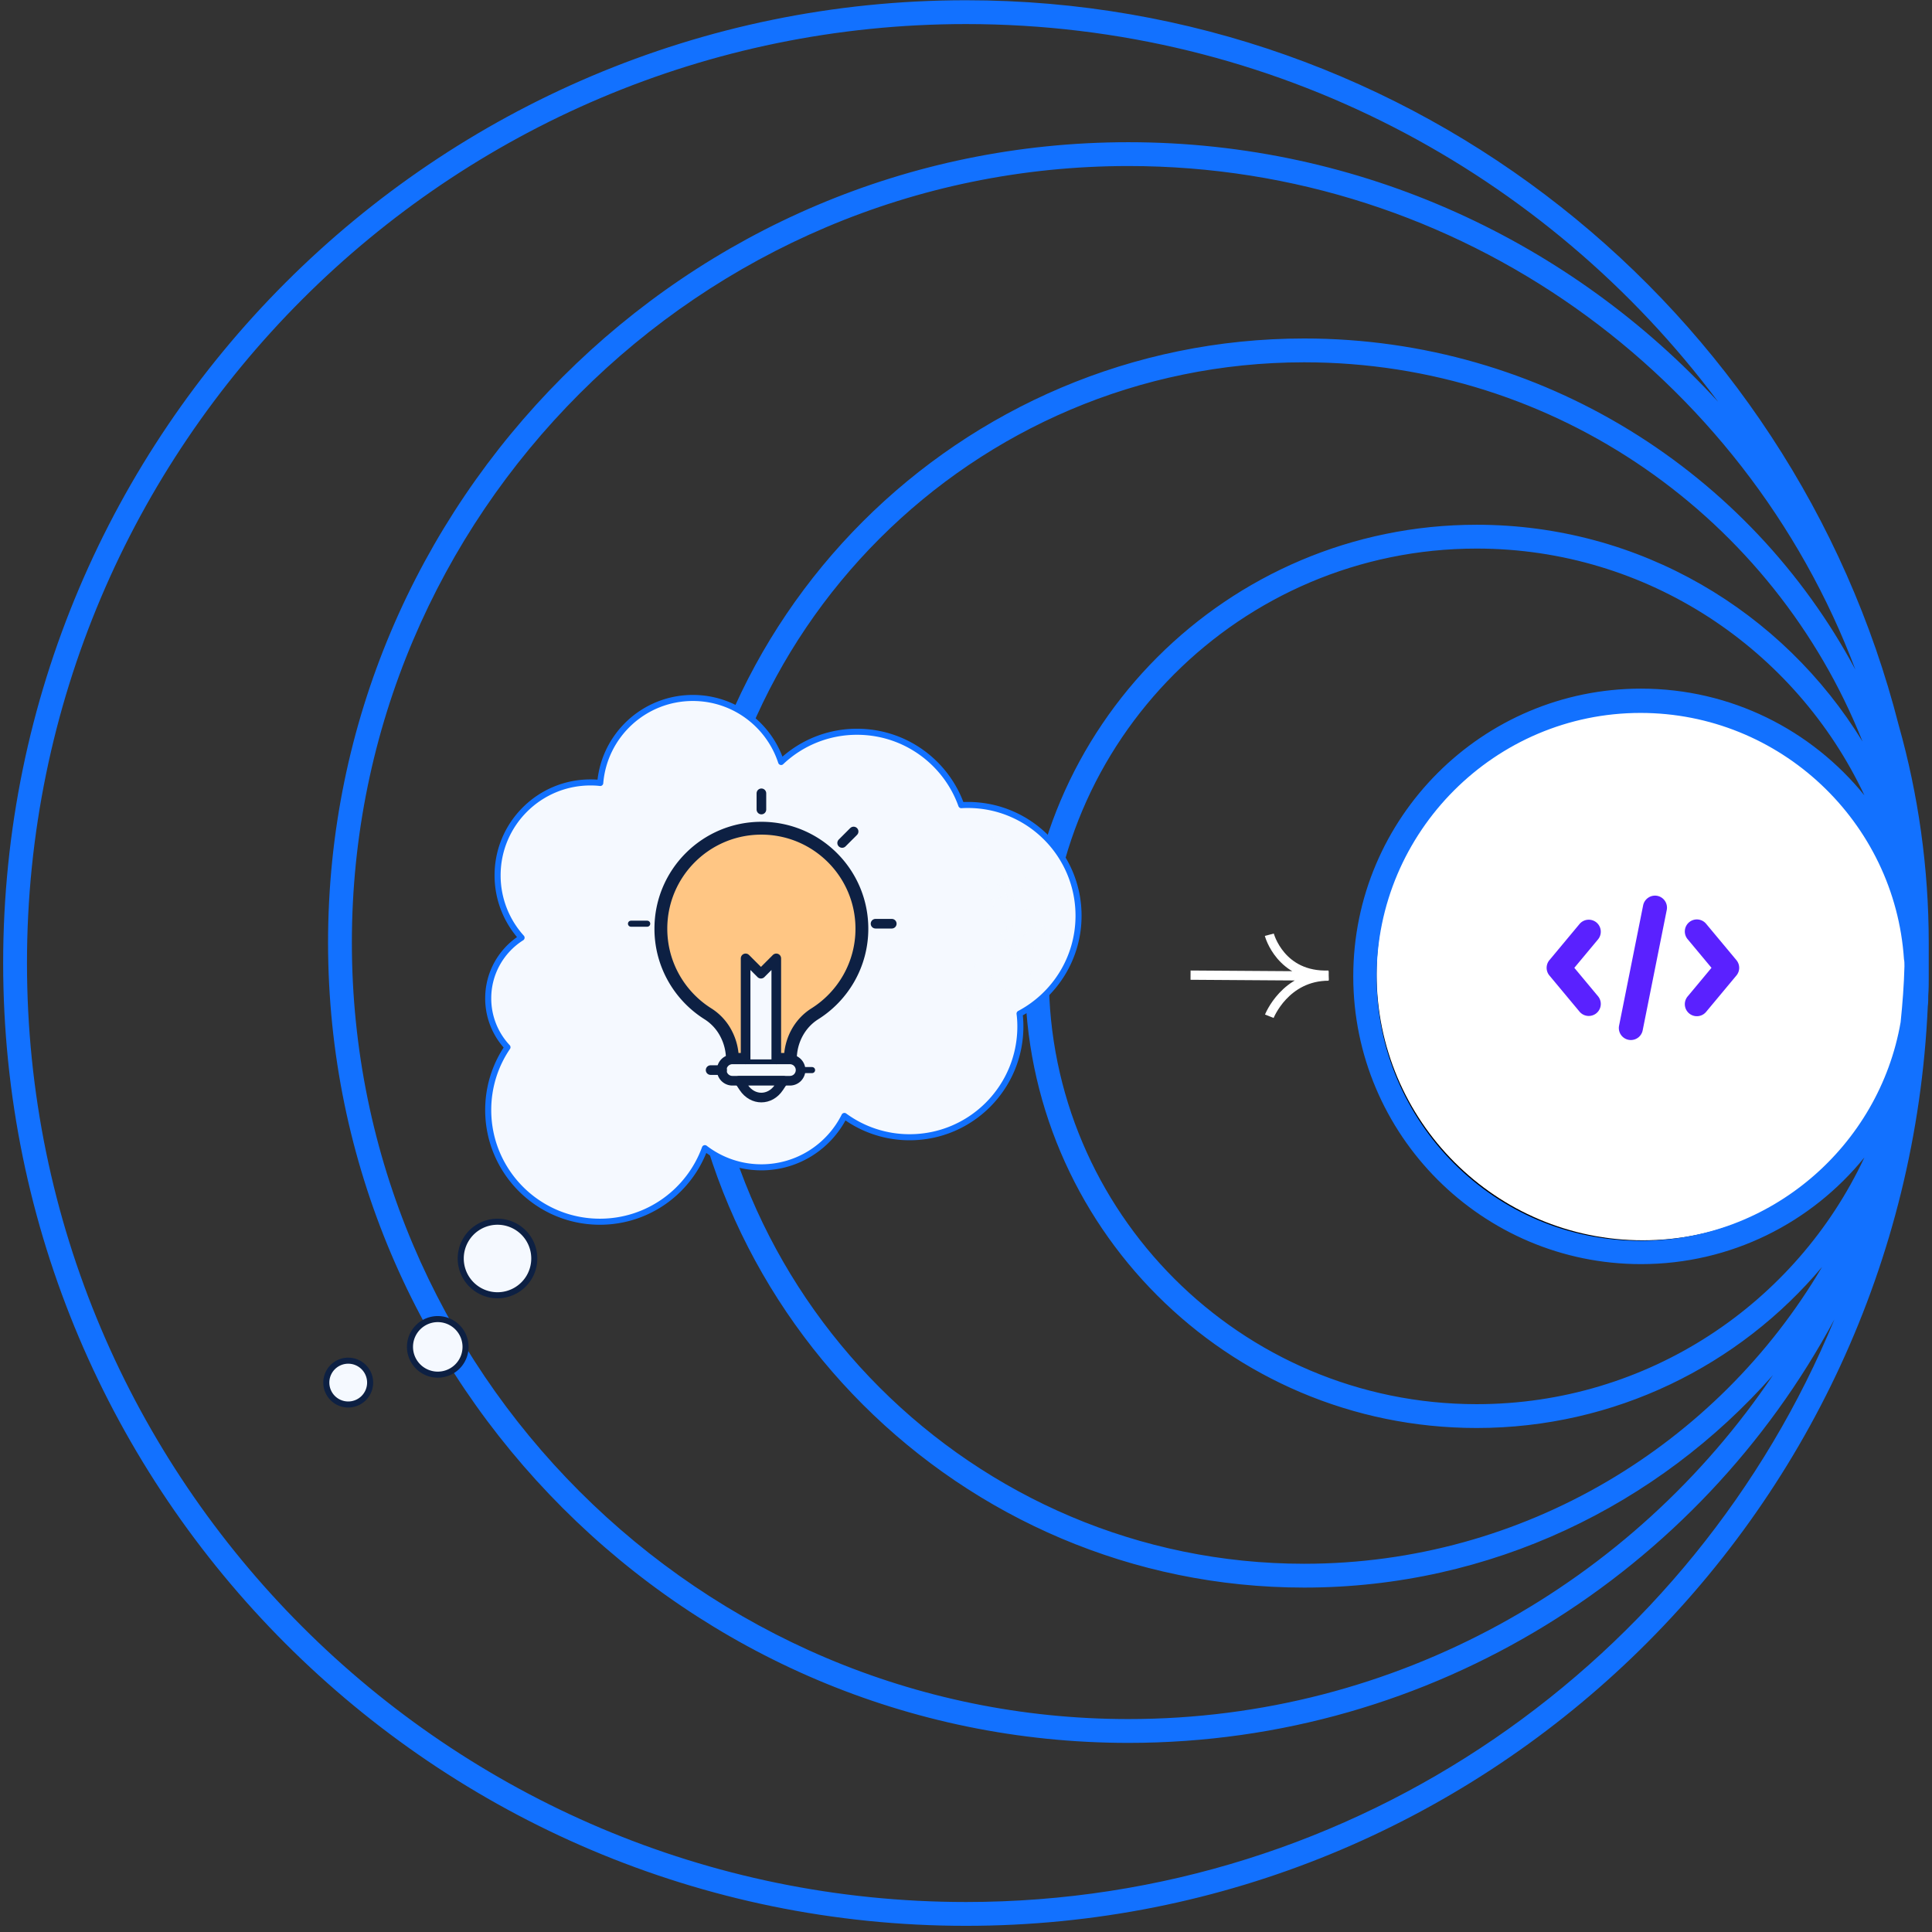 <svg xmlns="http://www.w3.org/2000/svg" fill="none" viewBox="0 0 301 301"><rect x="0" y="0" width="301" height="301" fill="#333333" stroke="none"/><circle fill="#fff" cx="255.961" cy="151.744" r="41.992" stroke="#000"/><path d="M300.492 148.479v-1.558c0-11.727-1.633-23.157-4.676-33.919C279.265 48.133 220.334.038 150.492.038c-82.682 0-150 67.318-150 150s67.244 150 150 150c80.455 0 146.289-63.681 149.852-143.246.074-.594.074-1.113.074-1.707.074-.965.074-1.93.074-2.895v-3.711Zm-3.785 2.079c-.074 2.894-.297 5.789-.594 8.683-3.34 19.298-20.262 34.068-40.524 34.068-22.712 0-41.119-18.481-41.119-41.119 0-22.637 18.481-41.118 41.119-41.118 21.746 0 39.634 16.997 41.044 38.372.074.297.074.668.074 1.114Zm-41.044-43.271c-24.716 0-44.829 20.114-44.829 44.829 0 24.716 20.113 44.83 44.829 44.83 14.028 0 26.571-6.458 34.809-16.626-10.613 22.712-33.696 38.446-60.415 38.446-36.739 0-66.65-29.911-66.65-66.65 0-36.739 29.911-66.65 66.65-66.65 26.645 0 49.728 15.735 60.415 38.446-8.238-10.168-20.781-16.625-34.809-16.625Zm-25.606-25.532c-38.818 0-70.361 31.544-70.361 70.361 0 38.818 31.543 70.361 70.361 70.361 21.524 0 40.895-9.722 53.81-25.086-16.255 27.61-46.388 46.239-80.678 46.239-51.584 0-93.592-42.009-93.592-93.592s42.008-93.592 93.592-93.592c39.411 0 73.256 24.493 86.987 59.079-12.395-20.262-34.662-33.77-60.119-33.77Zm-26.868-29.02c-53.662 0-97.303 43.641-97.303 97.303s43.641 97.303 97.303 97.303c29.094 0 55.146-12.84 73.033-33.102-21.747 32.286-58.634 53.587-100.421 53.587-66.724 0-120.98-54.255-120.98-120.979 0-66.725 54.256-120.98 120.98-120.98 51.732 0 96.042 32.657 113.261 78.451-16.403-30.653-48.763-51.583-85.873-51.583Zm-52.697 243.592c-80.678 0-146.289-65.611-146.289-146.289C4.203 69.36 69.814 3.749 150.492 3.749c47.947 0 90.549 23.157 117.195 58.857-22.786-24.864-55.592-40.45-91.886-40.45-68.802 0-124.69 55.962-124.69 124.691 0 68.728 55.962 124.69 124.69 124.69 47.576 0 88.991-26.793 109.995-65.982-21.895 53.216-74.294 90.772-135.304 90.772Z" fill="#1271FF"/><g clip-path="url(#a)"><path d="m185.484 151.924 21.521.145c-6.784 0-9.249 6.26-9.249 6.26m0-12.7s1.734 6.575 9.249 6.295" stroke="#fff" stroke-width="1.445"/></g><path d="M158.846 157.923c.085.657.124 1.322.124 1.995 0 9.535-7.726 17.26-17.253 17.26a17.125 17.125 0 0 1-10.161-3.317c-2.374 4.748-7.277 8.004-12.938 8.004-3.31 0-6.364-1.114-8.8-2.985-2.428 6.689-8.832 11.46-16.356 11.46-9.605 0-17.4-7.787-17.4-17.407 0-3.619 1.106-6.991 3.001-9.775a11.12 11.12 0 0 1-3-7.625c0-3.975 2.072-7.462 5.196-9.442a14.448 14.448 0 0 1-3.735-9.713c0-7.996 6.48-14.477 14.477-14.477.51 0 1.02.024 1.515.085.619-7.423 6.844-13.246 14.423-13.246 6.426 0 11.87 4.183 13.757 9.975a17.135 17.135 0 0 1 11.832-4.709c7.485 0 13.858 4.771 16.24 11.437a14.72 14.72 0 0 1 1.013-.031c9.527 0 17.252 7.726 17.252 17.253 0 6.62-3.727 12.366-9.187 15.258ZM77.51 201.798a5.729 5.729 0 1 0 0-11.458 5.729 5.729 0 0 0 0 11.458Zm-9.307 12.369a4.328 4.328 0 1 0 0-8.656 4.328 4.328 0 0 0 0 8.656Zm-14.01 4.649a3.413 3.413 0 1 0 .001-6.825 3.413 3.413 0 0 0 0 6.825Z" fill="#F5F9FF"/><path d="M158.846 157.923c.085.657.124 1.322.124 1.995 0 9.535-7.726 17.26-17.253 17.26a17.125 17.125 0 0 1-10.161-3.317c-2.374 4.748-7.277 8.004-12.938 8.004-3.31 0-6.364-1.114-8.8-2.985-2.428 6.689-8.832 11.46-16.356 11.46-9.605 0-17.4-7.787-17.4-17.407 0-3.619 1.106-6.991 3.001-9.775a11.12 11.12 0 0 1-3-7.625c0-3.975 2.072-7.462 5.196-9.442a14.448 14.448 0 0 1-3.735-9.713c0-7.996 6.48-14.477 14.477-14.477.51 0 1.02.024 1.515.085.619-7.423 6.844-13.246 14.423-13.246 6.426 0 11.87 4.183 13.757 9.975a17.135 17.135 0 0 1 11.832-4.709c7.485 0 13.858 4.771 16.24 11.437a14.72 14.72 0 0 1 1.013-.031c9.527 0 17.252 7.726 17.252 17.253 0 6.62-3.727 12.366-9.187 15.258Z" fill="#F5F9FF" stroke="#1271FF" stroke-linecap="round" stroke-linejoin="round" stroke-miterlimit="10" stroke-width=".943"/><path d="M77.51 201.798a5.729 5.729 0 1 0 0-11.458 5.729 5.729 0 0 0 0 11.458Zm-9.307 12.369a4.328 4.328 0 1 0 0-8.656 4.328 4.328 0 0 0 0 8.656Zm-14.01 4.649a3.413 3.413 0 1 0 .001-6.825 3.413 3.413 0 0 0 0 6.825Z" fill="#F5F9FF" stroke="#0D2043" stroke-linecap="round" stroke-linejoin="round" stroke-miterlimit="10" stroke-width=".943"/><path d="M134.28 144.692c0 5.576-2.926 10.485-7.327 13.255-2.419 1.519-3.818 4.247-3.818 7.102h-9.029c0-1.428-.352-2.82-1.005-4.05a7.97 7.97 0 0 0-2.813-3.052c-4.402-2.77-7.327-7.678-7.327-13.254 0-8.656 7.01-15.66 15.659-15.66 8.642 0 15.66 7.003 15.66 15.659Zm-9.552 22.023c0 .457-.19.872-.485 1.175a1.661 1.661 0 0 1-1.182.485h-8.895a1.664 1.664 0 1 1 0-3.326h8.895c.922 0 1.667.745 1.667 1.666Zm-2.68 1.66-.693 1.044c-1.397 2.102-4.093 2.102-5.491 0l-.692-1.044h6.876Z" fill="#F5F9FF"/><path d="M134.28 144.692c0 5.576-2.926 10.485-7.327 13.255-2.419 1.519-3.818 4.247-3.818 7.102h-9.029c0-1.428-.352-2.82-1.005-4.05a7.97 7.97 0 0 0-2.813-3.052c-4.402-2.77-7.327-7.678-7.327-13.254 0-8.656 7.01-15.66 15.659-15.66 8.642 0 15.66 7.003 15.66 15.659Z" fill="#FFC684" stroke="#0D2043" stroke-linecap="round" stroke-linejoin="round" stroke-miterlimit="10" stroke-width="2"/><path d="M124.728 166.715c0 .457-.19.872-.485 1.175a1.661 1.661 0 0 1-1.182.485h-8.895a1.664 1.664 0 1 1 0-3.326h8.895c.922 0 1.667.745 1.667 1.666Z" fill="#F5F9FF" stroke="#0D2043" stroke-linecap="round" stroke-linejoin="round" stroke-miterlimit="10" stroke-width="1.5"/><path d="M124.727 166.716h1.793" stroke="#0D2043" stroke-linecap="round" stroke-linejoin="round" stroke-miterlimit="10" stroke-width=".943"/><path d="M110.711 166.716h1.793" stroke="#0D2043" stroke-linecap="round" stroke-linejoin="round" stroke-miterlimit="10" stroke-width="1.5"/><path d="m122.048 168.375-.693 1.044c-1.397 2.102-4.093 2.102-5.491 0l-.692-1.044h6.876Z" fill="#F5F9FF" stroke="#0D2043" stroke-linecap="round" stroke-linejoin="round" stroke-miterlimit="10" stroke-width="1.5"/><path d="M116.164 165.049v-15.738l2.39 2.389 2.389-2.389v15.738" fill="#F5F9FF"/><path d="M116.164 165.049v-15.738l2.39 2.389 2.389-2.389v15.738m-2.318-41.454v2.529m14.366 3.421-1.788 1.788m7.732 12.578h-2.529" stroke="#0D2043" stroke-linecap="round" stroke-linejoin="round" stroke-miterlimit="10" stroke-width="1.5"/><path d="M100.834 143.911h-2.53" stroke="#0D2043" stroke-linecap="round" stroke-linejoin="round" stroke-miterlimit="10" stroke-width=".943"/><path d="M88.498 170.849c.001.015.014.013.013-.002-.002-.015-.015-.014-.013.002Zm.505 2.924c.04.089.12.069.081-.02-.04-.087-.121-.07-.081.02Zm-.455-3.703c0 .061.031.086.057.082.025-.004.047-.037.047-.097-.002-.121-.106-.107-.104.015Zm-.116-.398-.27-.084c-.045-.013-.09-.03-.134-.042-.025-.007-.05-.009-.076-.013-.022-.004-.042-.007-.063.008-.025.017-.032.086-.009.121.025.035.05.043.079.056.023.01.045.02.068.027l.127.034.258.067c.026.007.052-.016.058-.066.006-.044-.011-.101-.038-.108Zm-1.576 1.22c.005.042.035.04.031-.002-.004-.042-.035-.04-.03.002Zm-.275-1.856-.044.213-.022.106-.014.107-.055.432c-.016.138-.04.279-.048.42a9.31 9.31 0 0 0-.007.428c0 .086.062.129.071.046.015-.14.026-.282.034-.426.002-.071.01-.143.02-.216l.027-.216c.038-.28.057-.557.123-.831.025-.12-.06-.184-.085-.063Zm-.11 4.036c.073.201.226.195.154-.005-.061-.2-.208-.204-.153.005Zm.894-.988c.048.177.177.124.13-.049-.047-.174-.178-.128-.13.049Zm.238.065.145.037.047.012.024.006c.024.006.041-.004.061-.014l-.019.008c.024-.009.048-.016.067-.041.023-.032.02-.108-.015-.159-.017-.024-.02-.029-.04-.047-.01-.011-.022-.021-.033-.031-.013-.012-.026-.025-.04-.034-.014-.009-.033-.012-.048-.017l-.03-.01a2.224 2.224 0 0 1-.136-.052c-.026-.01-.05-.009-.069.016a.157.157 0 0 0-.025.107.366.366 0 0 0 .038.137c.02.036.048.076.073.082Zm.793 1.396c.073.16.191.078.12-.078-.074-.156-.194-.081-.12.078Zm-.26.988.045.222.007.018a.126.126 0 0 0 .014.025c.01.013.021.026.032.032.021.012.039.007.041-.017l.007-.065-.002.016.014-.128a.18.18 0 0 0-.023-.084.209.209 0 0 0-.066-.077.067.067 0 0 0-.031-.014c-.01-.001-.018 0-.023.006-.008.003-.013.009-.015.019a.098.098 0 0 0 0 .047Z" fill="#F5F9FF"/><path d="m88.17 174.518-.05.336-.022.166-.01.084a.614.614 0 0 0 .004.141c.007.094.121.177.144.125a.238.238 0 0 0 .026-.09.857.857 0 0 1 .007-.083l.022-.173.048-.333c.007-.048-.02-.121-.067-.169-.044-.044-.096-.051-.103-.004Zm-.838-.35c.012.258.008.532.05.789.018.134.032.266.045.399.007.07.01.14.023.215.013.081.028.179.076.265.028.053.089.088.096.055.01-.052-.01-.127-.022-.196a9.991 9.991 0 0 0-.047-.232c-.028-.14-.055-.279-.077-.414-.02-.142-.048-.277-.06-.418l-.029-.422c-.003-.049-.057-.089-.055-.041Zm.608 2.867c.116.142.224.086.109-.056-.114-.14-.226-.088-.109.056Zm-1.733-2.331c.08.176.2.14.12-.035-.08-.173-.201-.142-.12.035Zm-.7.783-.286-.588a.334.334 0 0 0-.083-.106c-.024-.017-.044-.022-.06-.012-.031.02-.028.107.013.203-.014-.035.005.01.006.013l.014.034.032.073.061.141.147.339c.055.138.16.226.206.196.021-.014.027-.045.019-.096a.748.748 0 0 0-.07-.197Zm-1.162-1.663c-.01.012-.018.026-.027.04l.01-.015-.037.049c-.007.01-.01.025-.01.048a.34.34 0 0 0 .041.132c.013.025.034.048.047.052l.1.029c.026.007.044-.022.043-.071a.423.423 0 0 0-.09-.244c-.016-.019-.03-.031-.045-.034-.013-.003-.024.002-.032.014Z" fill="#F5F9FF"/><path d="m84.425 173.961-.119-.205c-.036-.069-.07-.14-.104-.21-.017-.035-.03 0-.013.036.064.145.145.286.224.426.025.043.037-.005.012-.047Zm-.421-2.731c.021.203.143.214.121.012-.02-.201-.143-.217-.121-.012Zm-.22-2.635-.238.314-.112.15-.058.079-.025.035a.35.35 0 0 0-.049.112c-.028.097.006.275.052.265.024-.005.041-.012.061-.047l.023-.043.049-.091c.035-.068.08-.136.121-.203l.214-.34c.056-.09.022-.309-.038-.231Zm-.811 2.039c.029.296.191.281.162-.012-.017-.146-.057-.218-.098-.216-.04.003-.081.079-.064.228Zm.284 3.48c.031.088.071.055.04-.032-.026-.089-.07-.056-.04.032Zm1.385 2.452.06.082.04.053-.021-.027.063.087c.025.034.055.057.067.046.004-.004.007-.012.007-.022a.178.178 0 0 0-.018-.064l-.002-.005.01.023a29.49 29.49 0 0 0-.061-.144l.014.034-.046-.11a.467.467 0 0 0-.098-.146c-.027-.025-.052-.038-.068-.032-.015.006-.02.03-.016.063a.473.473 0 0 0 .07.162Zm2.47 1.367c.172.095.338.194.511.28.086.04.173.084.257.119.04.017.079.03.118.045.061.024.115.046.167.053.072.01.019-.112-.075-.176-.108-.072-.21-.12-.314-.173-.093-.046-.174-.093-.261-.139l-.508-.285c-.063-.036-.096.004-.066.077a.44.44 0 0 0 .171.199Zm1.694.343c.037.027.073.058.112.083l-.024-.016.065.043c.03.019.057.025.069.015.011-.009.007-.035-.015-.062l-.051-.063.018.022c-.033-.041-.062-.087-.095-.131a.385.385 0 0 0-.06-.059.268.268 0 0 0-.062-.038c-.03-.01-.055-.01-.066.005-.01.014-.009.042.004.072a.355.355 0 0 0 .104.129Zm.445.164c.218.123.408.149.515.094.105-.055.14-.229.006-.43-.05-.073-.163-.12-.152-.055.01.066.022.122.009.165l-.005.016s-.01.019-.004.009a.132.132 0 0 1-.019.026.217.217 0 0 1-.052.038.231.231 0 0 1-.144.02l-.027-.005-.004-.001-.055-.016a.792.792 0 0 1-.108-.05c-.067-.037-.115-.022-.105.028.011.052.077.123.145.161Zm.845-1.022c.031.029.053.007.022-.021-.032-.028-.054-.007-.022.021Zm-.38-2.242.012-.02-.01.017.047-.072a.031.031 0 0 0 .01-.022.064.064 0 0 0 0-.031l-.007-.024a.133.133 0 0 0-.018-.034.16.16 0 0 0-.043-.046c-.02-.013-.038-.018-.053-.013l-.029.007.016-.003-.074.018c-.019.005-.028.025-.03.05a.15.15 0 0 0 .012.059.164.164 0 0 0 .025.047.18.18 0 0 0 .07.068.083.083 0 0 0 .036.013.042.042 0 0 0 .036-.014Zm-.414-1.542c.047.106.135.055.089-.049-.047-.104-.136-.056-.09.049Zm.773 1.658.031.059-.01-.021.136.264c.014.027.046.046.063.044.02-.002.024-.023.014-.05a.075.075 0 0 0-.003-.009l-.006-.016-.013-.038-.03-.085-.053-.143a.171.171 0 0 0-.045-.059.108.108 0 0 0-.058-.027c-.032.001-.051.034-.026.081Zm.825 1.622.041.08c.012.023.024.046.038.069l-.013-.022.042.074c.009.015.022.03.037.043a.142.142 0 0 0 .048.027.073.073 0 0 0 .032.002c.011-.003.02-.016.018-.031l-.008-.041a.863.863 0 0 0-.014-.062l-.023-.088a.134.134 0 0 0-.023-.039.153.153 0 0 0-.033-.037.168.168 0 0 0-.04-.028.104.104 0 0 0-.04-.017c-.026-.006-.05-.005-.06.01l-.007.016a.076.076 0 0 0 .005.044Zm-.666-4.206-.056.388c-.008.066-.02.134-.025.201l-.007.196c-.001.032.042.053.043.022.003-.257.059-.527.098-.774.008-.044-.047-.078-.053-.033Zm-.72-1.436c.008.041.046.029.04-.012-.008-.041-.046-.029-.04.012Zm0-1.941-.076.015.017-.004-.069.012a.173.173 0 0 0-.046.018c-.022.011-.038.038-.036.075.002.036.016.067.038.078.013.007.027.015.04.018l.025.005.049.008-.017-.003.08.016c.044.008.081-.049.078-.119-.006-.071-.036-.127-.082-.119Zm.041 2.648c.034.135.16.092.126-.041-.034-.132-.16-.095-.126.041Z" fill="#F5F9FF"/><path d="M89.648 172.094c.005.013.017.009.012-.004-.004-.012-.017-.008-.012.004Zm.985.959c.044.172.084.351.134.535.017.068.088.072.079.007-.017-.175-.042-.346-.065-.511a.133.133 0 0 0-.083-.101c-.032-.007-.074.02-.065.07Zm1.045 2.251c.073.078.14.002.069-.075-.072-.077-.142-.003-.069.075Zm.578 1.631c.063.051.117.039.132.009.016-.03-.003-.081-.064-.131-.127-.098-.197.022-.068.122Zm-.356.869.034.085-.009-.022c.024.061.047.122.078.186a.148.148 0 0 0 .076.065c.03.011.064.01.066-.01a.91.91 0 0 0 .005-.129v.017l.002-.115c0-.022-.02-.051-.044-.076a.265.265 0 0 0-.11-.066c-.077-.023-.12.008-.098.065Zm.834 1.609c.145.072.224-.023.077-.09-.14-.077-.22.011-.077.09Zm-.313.047-.258.259-.131.128c-.041.041-.105.085-.092.153.005.026.067.059.096.057.085-.007.123-.067.162-.108l.122-.132.24-.265c.034-.037-.103-.128-.14-.092Zm.037 1.612.169.206c.058.071.113.143.188.216a.21.21 0 0 0 .123.048c.04 0 .057-.014.047-.038l-.01-.024a.165.165 0 0 0-.012-.021l-.027-.044c-.021-.033-.04-.07-.059-.105a29.934 29.934 0 0 0-.099-.182c-.031-.059-.135-.124-.233-.141-.096-.017-.138.022-.087.085Zm-2.642.9c.131.084.197.025.066-.06-.13-.084-.198-.026-.066.06Zm-1.775-.339-.002.421c0 .078.246.233.245.155l-.003-.424c0-.077-.238-.228-.24-.152Zm-2.233-1.587-.027-.026-.012-.012-.022-.02a.263.263 0 0 0-.037-.029l-.03-.022.028.023c-.03-.026-.064-.052-.093-.081-.032-.03-.066-.05-.076-.036-.003.005-.004.013-.002.024a.21.21 0 0 0 .032.064c.017.026.036.049.054.074l-.02-.028.043.064-.022-.035.017.029c.014.02.014.021.031.041l.032.038.037.042a.492.492 0 0 0 .107.089.126.126 0 0 0 .059.021c.011 0 .019-.004.021-.013.006-.005.007-.015.004-.029a.132.132 0 0 0-.02-.048.625.625 0 0 0-.104-.13Zm-.353 1.58c.13.136.218.157.238.115.019-.039-.026-.146-.155-.279-.258-.266-.344-.104-.083.164Zm4.2-1.071c.089.069.155.069.173.042.018-.028-.012-.084-.1-.153-.176-.134-.252-.026-.073.111Zm2.191 1.96.106.073-.044-.03.272.19.138.095c.047.03.096.057.144.086.051.029.11.051.158.049.04-.002.058-.027.02-.057l-.228-.182c-.077-.061-.15-.13-.225-.195l.032.03-.073-.067a.526.526 0 0 0-.31-.131c-.086.002-.093.067.01.139Zm-1.486-2.186c.231.15.304-.004.077-.152-.227-.148-.308.001-.077.152Zm2.645 2.635c.223.105.443.22.683.298.114.04.178-.004.081-.052-.102-.052-.208-.101-.314-.151l-.312-.169c-.072-.039-.179-.057-.212-.036-.032.02-.01.07.074.11Zm.842-1.571c.123.047.194.025.203-.017.008-.04-.045-.104-.167-.149-.243-.09-.284.075-.036.166Zm.281-.297c.2-.062.323-.175.325-.315a.463.463 0 0 0-.078-.238 1.276 1.276 0 0 0-.3-.292c-.09-.066-.199-.038-.148.024.066.08.095.164.117.239a.278.278 0 0 1 0 .169.28.28 0 0 1-.05.096l-.013.015a.46.46 0 0 1-.079.05c-.004.002-.047.019-.027.012a.416.416 0 0 1-.053.015c-.073.019-.075.08.01.143.08.058.222.103.296.082Zm-.536-2.558c.24.11.284-.099.051-.205-.235-.107-.291.096-.051.205Zm-.73-1.688c.013.008.02-.003.008-.011-.013-.008-.02.003-.007.011Zm-1.733-3.598-.06-.102c-.006-.008-.015-.015-.022-.011-.007.004-.009.014-.004.024l.057.107c.005.011.018.017.026.012.007-.005.01-.018.003-.03Zm-.657-1.545-.031-.106.002.01-.008-.03a.042.042 0 0 0-.018-.022c-.007-.003-.013-.004-.018-.002-.013.004-.02.022-.017.042l.028.125c.005.024.026.043.042.037a.03.03 0 0 0 .019-.02.06.06 0 0 0 0-.034Zm-.662-2.399c-.004.061.024.096.055.1.03.004.059-.021.064-.082.007-.119-.112-.14-.119-.018Zm-.382-2.456c-.123.075-.247.153-.373.233-.06.039-.122.088-.174.135-.06.051-.12.1-.18.149-.042.036-.035.154.01.128l.182-.099c.064-.033.126-.058.188-.096.112-.07.242-.131.364-.193.048-.025.084-.113.08-.18-.005-.068-.05-.106-.097-.077Zm-2.312 1.804-.288.628c-.052.105-.082.212-.123.319-.041.111-.088.218-.111.355-.01.058.017.137.046.094a.597.597 0 0 0 .07-.136l.06-.157.125-.328c.089-.213.196-.421.291-.624.05-.102-.022-.254-.07-.151Z" fill="#F5F9FF"/><path d="M87.236 168.689c-.02-.148-.02-.295-.023-.443l-.01-.448c-.009-.148.005-.293.012-.44.009-.161.036-.39-.008-.508-.022-.061-.083-.018-.108.057.031-.092-.022.081-.024.092-.008.04-.01.077-.013.116-.005.083-.01.167-.017.249l-.014.233c-.001.078.003.156.003.234l.01.474c.002.078-.002.156.006.235l.023.235c.02.214.185.126.163-.086Zm-1.425.269c-.066.195-.14.392-.185.594-.053.206-.094.434-.14.653-.015.078.035.165.057.091l.09-.299c.032-.104.066-.204.094-.313l.074-.283c.024-.094.062-.187.092-.279a.266.266 0 0 0-.001-.183c-.021-.042-.061-.039-.081.019Zm-.312 1.899-.023-.208c-.003-.025-.02-.023-.018.002l.02.203c0 .014.006.026.012.027.005.001.01-.01.01-.024Zm.452-3.467c-.059.173-.104.35-.158.527l-.071.248c-.018.061-.032.124-.048.186-.015.062-.021.125.001.173.026.053.058.019.077-.042.014-.04.023-.085.04-.127.029-.082.055-.17.082-.255l.173-.547c.02-.072.034-.168.007-.211-.023-.037-.074-.031-.103.048Zm-.365 5.998c.075.211.198.136.124-.071-.058-.213-.189-.143-.124.071Zm.139.574.047.249c.014.084.03.167.055.247.052.19.102.387.18.583.045.11.115.115.103.029-.023-.171-.082-.367-.13-.549-.022-.086-.048-.169-.065-.256l-.047-.26c-.014-.077-.068-.156-.104-.167-.042-.013-.054.046-.04.124Zm-1.057-4.971-.187.32.018-.031a.625.625 0 0 0-.086.191.41.41 0 0 0-.001.216c.02.066.052.093.082.069l.013-.01a.137.137 0 0 0 .031-.033l.03-.046.055-.088.114-.18-.019.029.032-.047a.386.386 0 0 0 .05-.126.516.516 0 0 0 .001-.203c-.025-.12-.085-.142-.133-.061Zm1.36-4.924c-.097.217.026.309.122.092.096-.213-.024-.312-.122-.092Zm1.183-1.501c-.098.151-.016.237.083.087.097-.148.017-.238-.083-.087Zm2.28-1.207c-.033.035-.009.058.024.023.032-.035.007-.058-.025-.023Zm.063.127c-.094.142-.095.255-.04.312a.11.11 0 0 0 .104.032.47.47 0 0 0 .228-.129c.03-.028.048-.076.041-.096-.007-.021-.034-.026-.069-.004l-.011.006c-.005.003-.009.003-.003.002.007-.001-.001 0-.005.002l-.008.003c-.003.001-.018.007-.002.001.015-.005.002-.001-.001 0l-.012.003c-.003 0-.015.002-.001 0 .015-.002-.004 0-.008 0l-.007-.001c.013.002-.003-.001-.006-.002l-.014-.006-.012-.003-.005-.002c-.008-.003.016.009.008.003a.116.116 0 0 1-.019-.014l-.004-.005c-.005-.005.01.017.005.007l-.005-.011a.135.135 0 0 1-.008-.026l.004.021a.158.158 0 0 1 0-.043l-.004.027a.2.2 0 0 1 .005-.026l.005-.016c-.01.037-.009.023-.004.012l.007-.014c.002-.006.014-.027 0-.002-.013.025-.002.004.002-.002l.012-.018c.044-.064.039-.129-.007-.13-.05-.001-.12.049-.166.119Zm1.62 1.267c-.095.104-.009.197.085.095.092-.102.01-.199-.085-.095Zm-.144.481c-.034.049-.073.094-.105.146l-.093.159-.187.312c-.01.016.007.024.018.007l.192-.311.094-.158c.035-.05.073-.096.109-.145.017-.024-.01-.034-.028-.01Zm-.412 1.412-.224.028-.215.043c-.02.004-.029.046-.009.043.145-.023.28-.048.43-.057.034-.002.052-.061.018-.057Zm-2.098-.265.032-.074-.017.041.096-.216-.014.032.027-.063.014-.039.005-.028v-.026c-.003-.019-.012-.031-.025-.035-.023-.009-.058.009-.088.049l.01-.013-.01.013-.016.019-.029.043-.077.119.024-.036-.086.129a.326.326 0 0 0-.05.127c-.006.05.01.084.033.097.022.011.047.005.077-.019a.34.34 0 0 0 .094-.12Z" fill="#F5F9FF"/><path d="m88.497 164.243-.436-.112c-.141-.035-.278-.086-.435-.088-.032-.001-.074.09-.047.104.129.065.28.081.422.115l.43.108c.044.011.111-.115.066-.127Zm-3.582 4.779c-.013.274.16.244.173-.024.013-.269-.16-.249-.173.024Zm-1.203-.844c-.12.261-.232.528-.348.8-.054.132-.115.262-.162.398a6.58 6.58 0 0 0-.129.429c-.038.145.033.312.079.194.029-.073.06-.139.086-.218l.067-.2c.044-.133.085-.264.142-.394.113-.277.228-.549.343-.815a.4.4 0 0 0 .005-.214c-.02-.058-.054-.037-.083.02Zm-1.735 2.154-.066.131a1.4 1.4 0 0 0-.077.182.307.307 0 0 0 .004.157c.015.052.038.073.055.051a2.45 2.45 0 0 0 .081-.111l.077-.115c.026-.043.033-.163.014-.25-.01-.042-.023-.068-.04-.079-.007-.007-.014-.008-.022-.003-.01.005-.018.017-.026.037Zm-.468 2.244.05.621.094.621.1.612c.038.218.1.464.18.685.06.161.171.256.157.103-.019-.202-.088-.464-.142-.698-.04-.207-.072-.416-.106-.622l-.095-.608c-.033-.202-.04-.406-.06-.608-.024-.314-.201-.421-.178-.106Zm.882 4.506c.057.124.12.173.15.162.03-.011.026-.081-.03-.205-.115-.245-.236-.207-.12.043Zm1.547 3.564c.113.137.154.061.043-.074-.112-.137-.154-.062-.042.074Zm3.825 3.554c.123.081.158.022.036-.058s-.158-.023-.036.058Zm3.959.083c.397.153.536-.029.142-.177-.382-.167-.532 0-.142.177Zm4.355.888c.107.013.128-.04.021-.053-.106-.014-.129.039-.02.053Zm2.7-2.903c.184-.003.27-.074.264-.132-.005-.057-.1-.101-.28-.098-.359.014-.352.245.016.23Zm-2.856-.699c.124.029.192-.013.195-.052.005-.043-.054-.085-.175-.113-.243-.05-.267.114-.02.165Zm-.8 1.511.447.141-.06-.019.17.052.033.009c.055.013.094.015.152.021.078.008.146-.007.17-.031.025-.026.002-.056-.052-.084-.023-.011-.046-.023-.074-.033l-.081-.026-.08-.025-.149-.054-.303-.109a.655.655 0 0 0-.197-.03c-.055 0-.11.013-.13.033-.042.044.018.112.153.155Zm.48.19c.142.064.29.104.439.156.148.048.3.096.455.141.052.016.1-.006.048-.023-.294-.101-.602-.186-.897-.292-.044-.017-.09 0-.046.018Zm-2.594-6.746-.037.074a.029.029 0 0 0 .001.028c.005.01.016.022.027.029.027.017.053.018.064.004l.039-.047-.006.007.018-.022a.022.022 0 0 0 .008-.018l-.002-.012c-.003-.015-.017-.03-.033-.041-.032-.022-.069-.023-.08-.002Zm.495.043.194-.047c.032-.008.067-.015.096-.026.018-.007.038-.012.053-.021.034-.02.059-.058.008-.102a.128.128 0 0 0-.065-.03.073.073 0 0 0-.037.003c.022-.003.025-.005.01-.005-.02-.001-.034-.002-.051.001l-.028.005c-.043.006-.082.017-.122.027l-.191.036c-.043.007-.045.062-.01.103.04.048.095.069.143.056Zm-1.617-3.258c.069.101.2.036.134-.064-.067-.097-.204-.038-.134.064Zm-.419-1.574c.04.109.183.079.146-.028-.039-.104-.187-.081-.146.028Zm.051-1.52c.006.054.073.045.068-.008-.006-.054-.073-.046-.068.008Zm1.464 5.263c.036.028.058-.013.022-.041-.036-.027-.058.014-.022.041Zm3.02 2.298c.081.016.087-.061.007-.077-.08-.015-.087.061-.007.077Zm.788 1.307.132.042-.032-.01.134.044c.033.01.066.019.1.027.04.01.084.008.105-.013.02-.018.02-.044-.01-.06a.33.33 0 0 1-.042-.025l-.062-.034-.086-.043.027.014-.124-.065c-.068-.035-.168-.032-.21.005-.045.038-.013.092.068.118Zm-2.994-1.563.252.346c.047.064.092.13.143.196.026.033.052.066.081.099.03.03.063.058.099.086.064.05.169.035.141-.02-.06-.12-.18-.233-.272-.363l-.258-.348a.176.176 0 0 0-.137-.069c-.048.001-.077.035-.05.073Zm3.597 2.97c.13.006.139-.089.01-.095-.129-.006-.14.089-.01.095Zm-6.417-13.521-.02.037.017-.031c-.034.053-.056.111-.082.168l-.025.056-.035.08a3.951 3.951 0 0 0-.026.074c-.013.036-.004.083.018.098.023.017.056.012.08-.018a.987.987 0 0 0 .066-.09l.047-.077-.016.025.114-.183c.037-.056.042-.142.004-.177a.07.07 0 0 0-.07-.018.132.132 0 0 0-.072.056Zm-.297 1.118c-.02.089.019.143.068.152.046.009.101-.025.121-.112.036-.172-.152-.219-.19-.04Zm1.101-.246c-.003.01.01.011.013.002.002-.01-.01-.011-.013-.002Zm.298-1.382c-.067.151.125.219.188.074.062-.146-.123-.226-.188-.074Zm-3.031-.89c-.03.06-.009.098.019.102.027.004.067-.023.096-.082.055-.121-.06-.142-.115-.02Zm-1.693.456c-.031.112.046.155.077.042.03-.111-.046-.156-.077-.042Zm-2.43-.621c-.135.205-.272.416-.407.633a.203.203 0 0 0-.03.128c.005.037.025.053.046.026.136-.169.287-.337.429-.502a.43.43 0 0 0 .08-.282c-.011-.091-.064-.083-.117-.003Zm-2.114.213c-.127.324-.234.657-.35.99-.044.132.006.247.056.127.126-.3.251-.597.379-.887.042-.107.076-.249.051-.322-.024-.071-.086-.026-.136.092Zm-2.285 4.62c.008.411.132.617.23.617.1.001.168-.201.161-.603-.021-.799-.413-.841-.39-.014Zm5.915 13.261c.261.201.395.114.134-.087-.257-.198-.397-.117-.133.087Zm3.966 2.075.194.064-.09-.03.456.153c.071.022.141.048.215.066l.136.037c.056.014.11.023.164.034.046.009.094.019.129.018.056-.001.077-.026.053-.061a.489.489 0 0 0-.205-.123c-.031-.011-.04-.014-.026-.011l-.01-.004a1.172 1.172 0 0 1-.053-.02c-.163-.058-.319-.119-.477-.18l.08.032-.657-.262a.636.636 0 0 0-.233-.048c-.052.003-.085.026-.07.063.03.076.2.206.394.272Zm8.049.432c.261-.01.27-.136.01-.126-.258.008-.273.135-.01.126Zm-1.044-1.393c.18.008.19-.087.01-.095-.177-.008-.19.087-.01.095Zm-2.768 1.143c.265.054.284-.077.021-.131-.262-.054-.287.076-.021.131Zm5.263-1.333c.545-.07.534-.36.002-.291-.53.065-.55.358-.002.291Zm-.216-1.616c.193-.024.21-.143.018-.119-.19.024-.213.143-.018.119Zm-3.41-2.148c.196.024.187-.119-.005-.143-.098-.01-.145.013-.144.05 0 .037.05.082.148.093Zm2.911-.335c.053-.006.044-.046-.009-.039-.053.007-.044.046.01.039Z" fill="#F5F9FF"/><path d="m99.35 180.318.138-.275c.049-.101.11-.205.087-.304-.015-.062-.168-.068-.233-.008-.032.029-.07.06-.089.093-.018.029-.037.058-.053.088l-.063.125-.133.252c-.025.047.005.099.107.105.088.005.212-.025.238-.076Zm-4.427-1.051c.118.033.15-.057.033-.09-.117-.033-.151.056-.033.09Zm.087-2.162c.066.025.088-.039.022-.064-.066-.024-.089.04-.022.064Zm-1.364-1.487c.147.098.266-.043.122-.139-.144-.093-.272.043-.122.139Zm-1.573-2.435c.087.13.246.02.162-.105-.085-.123-.252-.024-.162.105Z" fill="#F5F9FF"/><g fill="#F5F9FF" opacity=".3"><path d="M160.082 139.919c.011.023.023.017.012-.005-.011-.023-.023-.018-.012.005Zm.86 4.609c.017.148.103.171.085.02-.018-.149-.104-.169-.085-.02Zm-1.335-5.798c.101.176.184.112.083-.065-.101-.178-.183-.11-.083.065Zm-.439-.516-.302.029c-.049.005-.1.008-.147.016-.026.005-.05.016-.074.024-.022.008-.041.015-.046.045-.007.036.042.128.089.16.049.032.078.029.113.031.028.002.055.004.08.001l.138-.018.284-.033c.029-.003.033-.047-.006-.121-.035-.065-.099-.136-.129-.134Zm-.675 2.184c.023.047.052.035.029-.011-.023-.047-.052-.035-.029.011Zm-1.345-1.835c.175.294.318.607.464.912.069.147.125.301.189.45.063.15.128.301.185.456.035.09.111.118.086.025a8.754 8.754 0 0 0-.07-.236c-.026-.078-.058-.155-.088-.234-.063-.156-.127-.315-.194-.472-.148-.297-.284-.608-.458-.896-.074-.129-.186-.133-.114-.005Zm1.38 4.329c.052.221.205.235.152.007-.058-.224-.216-.229-.152-.007Zm.833-1.122c.04.112.087.153.118.137.032-.016.046-.09.005-.202-.08-.227-.202-.158-.123.065Zm.252.085.152.055.05.018.025.01c.025.009.042-.003.061-.016l-.018.011c.023-.012.047-.02.062-.053.019-.043.009-.151-.04-.222-.023-.034-.027-.041-.05-.067a1.626 1.626 0 0 1-.041-.043c-.016-.016-.032-.034-.048-.046-.017-.013-.036-.016-.052-.022l-.032-.014-.153-.063c-.029-.012-.053-.009-.066.025a.28.28 0 0 0-.001.14.639.639 0 0 0 .064.179c.027.047.062.099.087.108Zm.788 2.053c.033.246.17.193.134-.055-.044-.249-.177-.19-.134.055Zm-.544 1.108-.05.275-.002.023a.222.222 0 0 0 .019.09c.015.026.033.03.045.005l.033-.069-.009.018.066-.138a.376.376 0 0 0-.014-.235.078.078 0 0 0-.023-.032c-.008-.008-.016-.009-.023-.006-.008 0-.015.004-.022.014a.151.151 0 0 0-.02.055Z"/><path d="m159.895 145.013-.185.35c-.03.055-.058.11-.091.165l-.049.082a.844.844 0 0 0-.062.147c-.034.1.011.252.059.215a.26.26 0 0 0 .072-.075l.048-.081.101-.17c.067-.112.131-.226.19-.341a.364.364 0 0 0 .009-.232c-.022-.076-.066-.11-.092-.06Zm-.685-.755c-.067.287-.126.567-.212.843-.042.14-.085.275-.13.406-.026.069-.057.135-.081.209-.026.081-.058.176-.068.277-.006.062.026.126.05.101.036-.039.062-.117.089-.186.027-.071.048-.157.071-.237.045-.146.077-.293.114-.437.039-.149.08-.3.115-.452l.094-.46c.011-.056-.029-.118-.042-.064Zm-.901 2.938c-.014.177.102.215.117.034.014-.18-.103-.213-.117-.034Zm-.329-2.743c.021.178.146.182.123 0-.022-.179-.145-.178-.123 0Zm-.913.463c-.027-.17-.049-.34-.08-.509a.22.22 0 0 0-.05-.094c-.019-.017-.036-.024-.053-.018-.037.011-.057.077-.045.156-.005-.028.001.008.001.011l.004.028.005.061.011.117.027.282c.014.112.057.206.114.197.025-.004.045-.025.059-.065a.306.306 0 0 0 .007-.166Zm-.709-1.396-.034.031.013-.011-.044.037a.072.072 0 0 0-.018.036.148.148 0 0 0 .002.055c.003.015.008.03.015.043.009.018.025.035.037.038l.093.024c.023.006.046-.015.053-.052a.245.245 0 0 0-.046-.186c-.012-.014-.025-.023-.038-.025a.034.034 0 0 0-.033.01Z"/><path d="M156.407 143.623a3.9 3.9 0 0 0-.169-.303c-.015-.024-.03.002-.016.027.063.1.112.206.166.312.016.032.036-.003.019-.036Zm-.512-1.989c.067.137.186.108.116-.033-.068-.14-.184-.105-.116.033Zm-1.147-1.574c-.012.109-.024.216-.039.322l-.02.147-.011.076-.004.032a.183.183 0 0 0 .009.087c.016.067.1.151.137.119a.085.085 0 0 0 .034-.061l.004-.037.008-.082c.008-.062.007-.121.01-.182l.009-.318c.001-.086-.129-.186-.137-.103Zm.071 1.593c.093.16.239.087.143-.079-.094-.165-.235-.083-.143.079Zm.438 2.112c.012.054.057.031.045-.023-.013-.055-.058-.031-.045.023Zm.573 1.659.016.063.011.042-.006-.021.018.067c.007.027.023.048.038.045a.03.03 0 0 0 .017-.011c.008-.009.011-.026.012-.042l.001-.004-.002.017.011-.102-.003.024.009-.078a.198.198 0 0 0-.022-.113c-.014-.021-.03-.035-.047-.035-.016.001-.032.014-.042.034a.154.154 0 0 0-.015.055.238.238 0 0 0 .004.059Z"/><path d="M155.847 145.576c.153.182.29.373.438.571.068.097.13.195.196.295.042.064.086.12.131.18.031.041.066.065.099.1.045.047.1-.061.062-.147-.018-.044-.033-.094-.052-.136-.015-.036-.035-.067-.052-.099a2.63 2.63 0 0 0-.093-.158l-.218-.307a8.06 8.06 0 0 0-.447-.566c-.038-.046-.091-.005-.107.061a.246.246 0 0 0 .043.206Zm1.298 1.464-.105.193-.043.078a5.95 5.95 0 0 1-.057.108.12.12 0 0 0-.004.083c.01.022.026.02.041.001a.882.882 0 0 0 .061-.08l.05-.073.1-.165a.175.175 0 0 0 .017-.128c-.007-.018-.016-.032-.027-.035-.01-.002-.024.002-.033.018Z"/><path d="M157.094 147.251c.062.153.106.308.16.466.024.077.048.157.074.232l.038.104c.019.054.034.103.059.143.036.057.101-.043.094-.142-.007-.113-.041-.21-.066-.307-.023-.087-.052-.167-.078-.248-.047-.157-.114-.314-.171-.467-.022-.057-.074-.05-.101.008a.286.286 0 0 0-.009.211Zm.836 1.353c-.001.044 0 .09-.003.133l.001-.027-.004.073c-.002.034.005.059.02.063.014.005.035-.011.048-.042l.03-.073-.011.026c.021-.047.036-.096.053-.146a.369.369 0 0 0 .012-.08.22.22 0 0 0-.007-.071c-.009-.03-.023-.049-.042-.05-.018 0-.039.016-.056.043a.36.36 0 0 0-.041.151Zm.09.447c0 .244.065.425.158.498.092.072.273.031.386-.2.042-.084.031-.213-.022-.169-.054.044-.099.083-.143.093l-.016.003s-.02.001-.01.002c-.01-.001-.021-.002-.031-.005a.2.2 0 0 1-.059-.028.24.24 0 0 1-.086-.118l-.009-.025c.005.014.002.006-.001-.005-.004-.017-.009-.035-.012-.055a.704.704 0 0 1-.009-.117c0-.075-.036-.107-.075-.074-.041.036-.071.124-.071.2Zm1.309.219c-.012.05.018.059.029.009.012-.05-.018-.058-.029-.009Zm1.557-2.364.022-.013-.018.011c.027-.014.054-.026.08-.041.008-.001.015-.007.021-.017a.114.114 0 0 0 .019-.037l.008-.035a.278.278 0 0 0 .006-.058.362.362 0 0 0-.006-.095c-.009-.034-.02-.056-.035-.065l-.027-.015.015.009-.07-.043c-.019-.01-.038.007-.054.035a.278.278 0 0 0-.026.08.333.333 0 0 0-.008.078.374.374 0 0 0 .015.14.12.12 0 0 0 .021.048c.012.015.024.021.037.018Zm.39-2.395c.012.094.041.137.065.133.026-.005.047-.056.035-.15-.023-.189-.122-.17-.1.017Zm-.215 2.873-.021.099.007-.034c-.033.145-.061.29-.102.433-.011.044-.005.097.007.114.015.02.034.001.048-.039-.007.021.003-.008.005-.012l.009-.025.02-.055c.015-.042.032-.084.045-.126l.068-.217a.391.391 0 0 0 .011-.114.2.2 0 0 0-.02-.09c-.023-.032-.061-.012-.077.066Zm-.92 2.42-.058.104a9.84 9.84 0 0 1-.052.091l.017-.031-.057.1a.337.337 0 0 0-.036.147c.001.016.004.03.01.039.006.012.022.015.035.002l.037-.036a1.59 1.59 0 0 0 .055-.058l.076-.087a.265.265 0 0 0 .03-.056.312.312 0 0 0 .034-.132.31.31 0 0 0 0-.061c-.005-.034-.016-.061-.034-.063l-.018.003c-.013.005-.026.018-.039.038Zm2.25-6.267c-.032.233-.08.464-.121.691-.04.228-.093.453-.149.676-.013.052.019.125.033.073.12-.435.203-.882.289-1.339.013-.08-.041-.184-.052-.101Zm-1.049-3.002c.027.076.062.056.035-.02-.027-.077-.062-.056-.035.02Zm-1.615-3.449-.042.069.009-.015-.041.06a.138.138 0 0 0-.015.055c-.003.028.011.083.052.143.038.057.083.101.112.107.018.004.038.01.053.008.009-.001.017-.004.026-.006l.049-.012-.018.003.085-.015c.047-.01.015-.128-.065-.249-.08-.123-.18-.187-.205-.148Zm1.9 4.759c.072.252.199.215.126-.041-.074-.255-.199-.212-.126.041Z"/><path d="M161.755 142.082c.006.026.018.022.012-.003-.006-.025-.019-.022-.012.003Zm.984 2.439c-.026.379-.041.754-.083 1.135-.013.14.046.225.069.099.028-.168.062-.338.082-.511l.058-.523c.01-.094-.008-.228-.044-.278-.034-.044-.076-.027-.082.078Zm-.744 4.822c-.036.195.065.208.101.012.036-.197-.065-.207-.101-.012Zm-1.514 2.216c-.04.12-.032.184.004.191.034.006.093-.047.134-.168.083-.243-.056-.263-.138-.023Zm-.968-.038-.086.077.023-.02c-.063.054-.125.106-.188.167a.241.241 0 0 0-.059.115c-.009.042-.006.083.015.08a.924.924 0 0 0 .135-.039l-.018.005.121-.039c.023-.009.052-.046.077-.086a.51.51 0 0 0 .059-.165c.018-.106-.02-.146-.079-.095Zm-1.66 1.359c-.089.165-.005.25.088.084.085-.169-.003-.253-.088-.084Zm-.039-.35-.263-.26-.133-.128c-.041-.04-.088-.101-.156-.084-.026.006-.058.07-.055.1.01.086.07.124.112.162l.133.123.265.249c.037.036.133-.126.097-.162Zm-1.62.001c-.07.043-.137.089-.209.13-.074.043-.147.082-.222.137a.198.198 0 0 0-.06.102c-.006.035.006.053.03.049l.025-.004c.008-.001.015-.004.022-.006l.047-.016.107-.035.186-.064c.061-.019.132-.11.153-.202.022-.089-.016-.132-.079-.091Zm-1.168-2.253c-.044.096.028.146.072.048.043-.097-.03-.146-.072-.048Zm-.335-1.239-.368.037c-.067.006-.095.167-.029.162l.366-.032c.067-.006.099-.175.031-.167Zm-.004-1.578.001-.02v-.026a.075.075 0 0 0-.004-.026l-.004-.021.002.021-.005-.068c-.002-.025-.014-.047-.03-.047a.034.034 0 0 0-.018.007c-.01.007-.016.021-.021.035l-.016.047.007-.017-.018.039.01-.021-.008.017c-.006.012-.007.012-.01.027l-.006.026-.006.029a.159.159 0 0 0 .007.076.079.079 0 0 0 .023.034.029.029 0 0 0 .023.007.033.033 0 0 0 .025-.007.056.056 0 0 0 .023-.023.104.104 0 0 0 .017-.035.19.19 0 0 0 .008-.054Zm-1.403.206c-.012.08.021.123.065.125.046.004.097-.034.11-.116.029-.164-.148-.167-.175-.009Zm3.004 2.378c-.027.085-.014.136.018.147.03.011.08-.02.108-.106.057-.17-.069-.209-.126-.041Zm-1.474 1.743-.064.07.027-.029c-.113.119-.236.23-.351.348-.03.031-.053.069-.054.107-.001.031.02.052.051.031.122-.082.245-.171.369-.262l-.027.019.063-.044a.286.286 0 0 0 .117-.224c-.005-.069-.067-.085-.131-.016Zm1.886-1.189c-.087.222.075.27.164.045.088-.225-.077-.266-.164-.045Zm-2.35 1.983c-.121.14-.243.275-.368.415-.058.067-.031.132.032.08.066-.055.133-.114.199-.175l.189-.189c.044-.045.073-.123.057-.154-.015-.031-.065-.029-.109.023Zm1.331 1.183c-.069.104-.07.175-.033.196.038.021.112-.01.182-.115.142-.211-.01-.288-.149-.081Zm.211.354c-.007.204.054.361.188.408.071.024.162.02.261-.005.116-.028.248-.128.381-.244.093-.082.097-.203.02-.162a.61.61 0 0 1-.268.071.25.25 0 0 1-.164-.041.26.26 0 0 1-.08-.075l-.01-.017c.005.009.004.008-.001-.004a.465.465 0 0 1-.027-.087c-.001-.005-.007-.051-.005-.03-.002-.018-.002-.037-.002-.056.001-.077-.059-.093-.14-.026a.472.472 0 0 0-.153.268Zm2.737-.256c-.177.317.03.373.209.054.178-.322-.034-.368-.209-.054Zm1.969-1.479c-.009.023.003.028.012.005.009-.023-.003-.028-.012-.005Zm2.532-6.964c-.002-.091-.011-.182-.018-.272-.002-.023-.008-.046-.016-.046-.008.001-.013.018-.012.043.006.092.012.184.012.276 0 .029.009.055.018.054.009-.002.017-.025.016-.055Zm-.581-3.832-.074-.239.007.023-.022-.069a.162.162 0 0 0-.027-.053c-.008-.009-.015-.013-.021-.01-.012.006-.014.042-.002.086l.076.277c.014.053.044.1.06.094.008-.003.014-.013.014-.035a.265.265 0 0 0-.011-.074Zm-2.617-4.72c.076.102.142.145.171.136.03-.01.024-.074-.054-.178-.154-.207-.271-.165-.117.042Zm-3.791-2.742.146.287c.047.096.089.196.133.294.041.093.096.193.143.29.051.105.097.206.143.308.03.074.188.178.173.11l-.063-.27c-.023-.091-.037-.176-.071-.273-.063-.182-.125-.363-.194-.548-.025-.074-.162-.188-.27-.237-.111-.052-.179-.035-.14.039Zm1.103 3.714c.059.13.106.267.154.402l.14.402c.046.129.079.268.117.4.038.138.066.271.131.423.024.065.093.135.094.077a.61.61 0 0 0-.018-.178l-.05-.193-.112-.417c-.079-.275-.178-.541-.274-.818-.052-.136-.239-.232-.182-.098Z"/><path d="m157.357 137.79-.426-.401c-.147-.128-.298-.249-.446-.373-.143-.123-.298-.233-.451-.344-.083-.061-.182-.137-.278-.203a.91.91 0 0 0-.266-.131c-.074-.017-.052.067.016.136-.085-.086.077.07.088.079.039.032.075.06.114.088l.249.184.236.173.226.185c.151.129.313.25.456.389l.44.414c.187.203.247 0 .042-.196Zm-.856 1.197c.078.2.158.394.218.6.065.207.155.418.211.633.021.075.107.129.093.054a27.776 27.776 0 0 1-.061-.307 5.473 5.473 0 0 0-.086-.32c-.061-.193-.122-.391-.201-.578a.302.302 0 0 0-.124-.15c-.045-.021-.073.008-.05.068Zm.694 1.818-.092-.184c-.011-.021-.027-.012-.016.009l.086.18c.006.013.015.022.021.021.005-.002.007-.014.001-.026Zm-1.793-3.039c.114.152.221.311.33.465.052.071.101.143.146.22.033.054.071.108.107.163.035.053.072.106.122.125.056.021.055-.025.026-.085a14.59 14.59 0 0 0-.063-.121c-.043-.08-.092-.161-.14-.241-.108-.169-.223-.334-.336-.503-.043-.068-.123-.134-.178-.135-.046-.002-.068.044-.014.112Zm2.225 5.397c.046.199.177.139.13-.063-.057-.199-.182-.134-.13.063Zm.061.534.001.456c.004.176-.015.357-.002.542.007.104.073.129.089.053a2.95 2.95 0 0 0 .042-.51l.004-.484c.002-.073-.046-.151-.079-.165-.04-.016-.059.037-.055.108Zm-2.054-3.966.026.319-.003-.031c.006.057-.002.113.017.181a.252.252 0 0 0 .034.083.24.24 0 0 0 .057.068c.045.035.084.038.099.005l.007-.014c.005-.012.01-.024.012-.04l.004-.048.008-.094.015-.196-.003.033.004-.053a.208.208 0 0 0-.024-.118.414.414 0 0 0-.114-.137c-.087-.066-.146-.041-.139.042Zm-3.258-3.059c.185.101.289-.014.097-.118-.193-.097-.29.027-.097.118Zm-1.476-.966c.162.051.227-.051.061-.102-.165-.051-.225.052-.061.102Zm-2.275-1.425c.056.001.056-.032 0-.033-.056-.001-.056.032 0 .033Zm.06-.131c.202-.025.31-.1.323-.175.005-.031-.008-.073-.053-.101a.703.703 0 0 0-.317-.086c-.054-.004-.115.014-.127.032-.013.021.006.043.056.055l.017.004c.006.002.009.005.004.001l.005.003.011.004c.003.001.021.008.002 0-.018-.007-.002 0 .001.001l.012.007c.004.002.016.01.002.001-.015-.009.002.003.006.006l.006.006c-.01-.011.001.003.003.006l.007.014.007.012.002.005c.004.007-.005-.018-.003-.008.001.008.003.015.002.023l-.001.006c0 .007.007-.019.002-.008l-.005.011a.188.188 0 0 1-.018.024l.017-.017a.244.244 0 0 1-.039.028l.027-.015c-.008.005-.018.009-.028.013l-.018.007.014-.005-.019.005c-.007.002-.036.007-.002.001.034-.007.005-.001-.003 0l-.026.003c-.096.009-.148.057-.11.091.042.037.144.058.243.046Zm-.295-2.056c.254.003.274-.123.013-.126-.258-.003-.27.123-.013.126Zm.842-.196.685.018c.227.015.453.039.681.061.036.004.032-.015-.006-.019-.229-.023-.457-.051-.686-.066l-.692-.022c-.056-.002-.038.027.018.028Zm2.739-.036c.147.163.29.326.428.489.019.022.095.033.078.011a18.402 18.402 0 0 0-.391-.483c-.03-.037-.149-.055-.115-.017Zm.61 2.279-.105-.033.058.018-.309-.097.046.014-.089-.028a1.657 1.657 0 0 1-.055-.013l-.037-.005-.033.001c-.023.004-.035.014-.037.028-.003.024.031.062.09.092a.533.533 0 0 0-.02-.01l.02.01.029.015.063.029.172.078-.052-.024.187.087a.75.75 0 0 0 .174.051c.064.012.104-.001.115-.025.011-.022-.001-.05-.036-.085a.45.45 0 0 0-.181-.103Z"/><path d="m152.403 134.174-.039.452c-.014.146-.05.287-.028.443.004.03.107.082.12.053.06-.131.061-.29.08-.439.019-.148.034-.294.049-.442.005-.046-.179-.115-.182-.067Zm3.432 5.428c.146.195.27.075.121-.125-.15-.199-.267-.069-.121.125Zm-1.358.295.069.317.047.319c.013.102.03.198.038.3.008.102.018.204.034.307.014.097.129.152.13.064.001-.054.006-.107.002-.165l-.012-.148c-.01-.099-.014-.203-.033-.3l-.052-.323-.028-.165-.038-.16a.191.191 0 0 0-.109-.112c-.046-.013-.058.02-.048.066Zm-.613 2.059-.029.094c-.012.039-.022.08-.033.121-.005.022.009.055.03.073.022.018.046.018.057 0 .019-.029.037-.058.054-.089l.049-.092c.018-.034-.003-.095-.041-.127-.018-.015-.035-.022-.052-.019a.034.034 0 0 0-.02.009.054.054 0 0 0-.015.03Zm-.193 1.268c.02.092.023.193.036.288.009.096.026.188.027.287l.016.283c.005.101-.004.219.025.319.021.074.105.115.127.042.028-.097.021-.224.022-.339-.002-.099-.014-.196-.019-.296l-.009-.148-.018-.144-.036-.291c-.028-.148-.196-.145-.171-.001Zm-.09 2.086c.009.057.04.086.072.084.031-.001.063-.032.054-.091-.015-.117-.141-.108-.126.007Zm-.657 1.571c-.006.07.076.066.08-.004.005-.07-.075-.065-.08.004Zm-.572 2.009c-.022.057.041.081.063.024.023-.058-.041-.081-.063-.024Zm.829 2.376c-.128.209.033.363.165.146.133-.215-.035-.357-.165-.146Zm-1.434 2.259c-.045.048-.012.093.034.044.045-.048.011-.093-.034-.044Zm.576 3.533c-.266.21-.125.393.145.18.136-.106.162-.209.126-.252-.038-.045-.137-.031-.271.072Zm2.39-1.516c-.169.186-.041.294.13.104.166-.192.035-.294-.13-.104Zm-.947-1.414-.278.249.037-.033a9.013 9.013 0 0 0-.105.095l-.019.018c-.033.03-.053.053-.084.088-.04.047-.058.1-.049.13.009.032.044.035.091.015.019-.009.04-.017.06-.029.018-.011.042-.029.058-.04l.057-.04.099-.08.204-.165a.44.44 0 0 0 .1-.13c.02-.04.027-.088.016-.112-.024-.053-.101-.04-.187.034Zm-.331.245c-.203.14-.412.268-.618.409-.035.022-.04.066-.004.045.209-.123.414-.269.62-.411.031-.023.034-.065.002-.043Zm7.52-1.964-.082-.014c-.009-.001-.019.002-.032.017a.21.21 0 0 0-.033.058c-.02.051-.022.092-.006.102l.051.035-.008-.006.024.017c.005.006.012.007.02.003l.014-.01a.22.22 0 0 0 .047-.076c.026-.063.028-.122.005-.126Zm-.096.816.014.296c.003.05.001.103.005.147.003.027.004.057.01.079.014.049.052.074.12-.031a.367.367 0 0 0 .054-.126.172.172 0 0 0 .005-.061c-.001.037 0 .041.004.013a.55.55 0 0 0 .011-.085l.001-.045c.003-.068-.001-.128-.004-.189l-.016-.299c-.004-.065-.067-.039-.118.04a.483.483 0 0 0-.086.261Zm2.871-6.727c-.009.308.135.38.145.064.008-.312-.137-.376-.145-.064Zm-.089-4.327c.071.314.23.352.157.03-.074-.317-.231-.348-.157-.03Zm-1.052-4.084c.071.142.13.109.06-.033-.071-.143-.13-.109-.06.033Zm-.442 13.495c-.03.088.019.088.048.001.03-.089-.019-.088-.048-.001Zm-4.012 5.695c-.09.112-.018.145.071.033.09-.112.017-.144-.071-.033Zm-1.922.445-.153.126.037-.03c-.051.043-.106.082-.159.123-.039.03-.077.062-.115.095-.043.037-.084.087-.09.121-.005.032.015.048.057.027l.062-.03c.028-.014.057-.032.085-.049l.117-.071-.037.022c.056-.034.114-.067.17-.102.092-.06.182-.178.189-.247.008-.071-.069-.063-.163.015Zm3.486-3.719-.472.414c-.173.149-.358.274-.541.467-.082.086-.114.23-.042.195.156-.077.341-.243.515-.386.167-.132.321-.276.481-.419a.447.447 0 0 0 .127-.214c.015-.07-.014-.104-.068-.057Zm-5.114 3.446c-.114.104-.054.178.061.073.113-.108.051-.181-.061-.073Zm1.823-24.968.082.059-.069-.05c.121.085.233.182.349.274l.114.092.159.131c.049.036.099.075.147.112.073.054.166.101.199.095.035-.007.029-.05-.029-.115a3.413 3.413 0 0 0-.181-.179l-.157-.144.051.047-.383-.349c-.12-.107-.319-.192-.385-.18-.034.007-.051.028-.027.069.022.037.065.09.13.138Zm2.157 1.724c.159.145.272.19.309.159.038-.032-.002-.142-.164-.289-.322-.296-.463-.162-.145.13Zm-.237-1.578c.023.019.027.006.004-.012-.022-.019-.026-.006-.004.012Zm-3.57-2.005c.439.204.497.006.051-.2-.449-.203-.49 0-.051.2Zm-.611 3.187c.191.103.208-.017.016-.12-.194-.103-.205.018-.016.12Zm.457 1.964c.118.084.187.028.067-.057s-.187-.027-.067.057Zm-1.345 2.121.166.257c.056.084.104.177.155.264a.147.147 0 0 0 .081.063c.029.008.05-.004.041-.031-.061-.168-.122-.354-.201-.519a.298.298 0 0 0-.196-.142c-.077-.011-.089.041-.046.108Zm-.779 1.893c.06.08.123.156.181.236l.163.247c.043.064.136.051.102-.015-.087-.162-.167-.342-.27-.5-.036-.06-.108-.107-.162-.096-.054.01-.058.069-.014.128Zm.103 2.847c.15.269.506.105.341-.19-.176-.272-.502-.054-.341.19Zm-.232 5.622c-.037.121.095.189.138.063.033-.122-.105-.183-.138-.063Zm-.468 1.832-.025.091.012-.042c-.018.071-.046.139-.07.209l-.033.1-.021.062c-.008.025-.012.052-.017.078a.212.212 0 0 0-.008.064c.004.032.026.053.056.052.035 0 .073-.029.096-.069.007-.014.009-.018.007-.011-.001.004-.001.002.003-.004l.014-.023c.042-.07.074-.142.108-.214l-.018.037c.053-.098.092-.201.134-.301a.179.179 0 0 0 .004-.118c-.011-.03-.038-.055-.069-.056-.063-.003-.149.056-.173.145Zm-1.657 3.875c-.11.093-.037.197.075.101.111-.094.035-.195-.075-.101Zm1.4.613c-.089.082-.029.156.061.073.09-.082.028-.154-.061-.073Zm.033-2.164c-.097.112.004.197.103.084.099-.113-.005-.195-.103-.084Zm-1.282 3.293c-.296.217-.157.474.148.25.304-.223.15-.467-.148-.25Zm.964 1.315c-.132.096-.089.209.046.11.133-.097.088-.208-.046-.11Zm3.934-.675c-.154.165-.03.238.125.072.155-.167.028-.237-.125-.072Zm-2.278 2.592c-.052.039-.024.068.029.029.052-.039.024-.067-.029-.029Z"/><path d="m152.828 159.045-.025.337c-.01.124-.036.262.028.34.04.049.217-.05.266-.149.024-.05.052-.103.059-.145.007-.039.015-.078.019-.114l.011-.153c.007-.101.013-.203.017-.306.002-.058-.056-.081-.162-.022-.094.049-.209.15-.213.212Zm4.531-3.582c-.096.13-.023.193.074.061.096-.132.023-.193-.074-.061Zm2.251.389c-.072.107-.014.143.058.035.072-.108.014-.142-.058-.035Zm2.349-2.943c-.067.173-.069.289-.033.32.035.031.113-.02.182-.198.138-.349-.012-.471-.149-.122Zm2.009-6.383c-.012.414.181.442.193.02.011-.421-.183-.437-.193-.02Z"/></g><path d="M258.202 139.571a1.89 1.89 0 0 0-2.205 1.472l-3.749 18.749a1.868 1.868 0 0 0 1.842 2.241 1.874 1.874 0 0 0 1.834-1.508l3.75-18.749a1.871 1.871 0 0 0-1.472-2.205Zm-9.477 4.149a1.882 1.882 0 0 0-2.64.238l-4.687 5.625a1.87 1.87 0 0 0 0 2.402l4.687 5.625a1.874 1.874 0 1 0 2.878-2.403l-3.687-4.423 3.687-4.424a1.877 1.877 0 0 0-.238-2.64Zm17.112.238 4.687 5.625a1.87 1.87 0 0 1 0 2.402l-4.687 5.625a1.875 1.875 0 1 1-2.878-2.402l3.687-4.424-3.687-4.424a1.875 1.875 0 1 1 2.878-2.402Z" fill="#5A21FF"/><defs><clipPath id="a"><path d="M207.883 140.029h-24v24h24z" fill="#fff"/></clipPath></defs></svg>